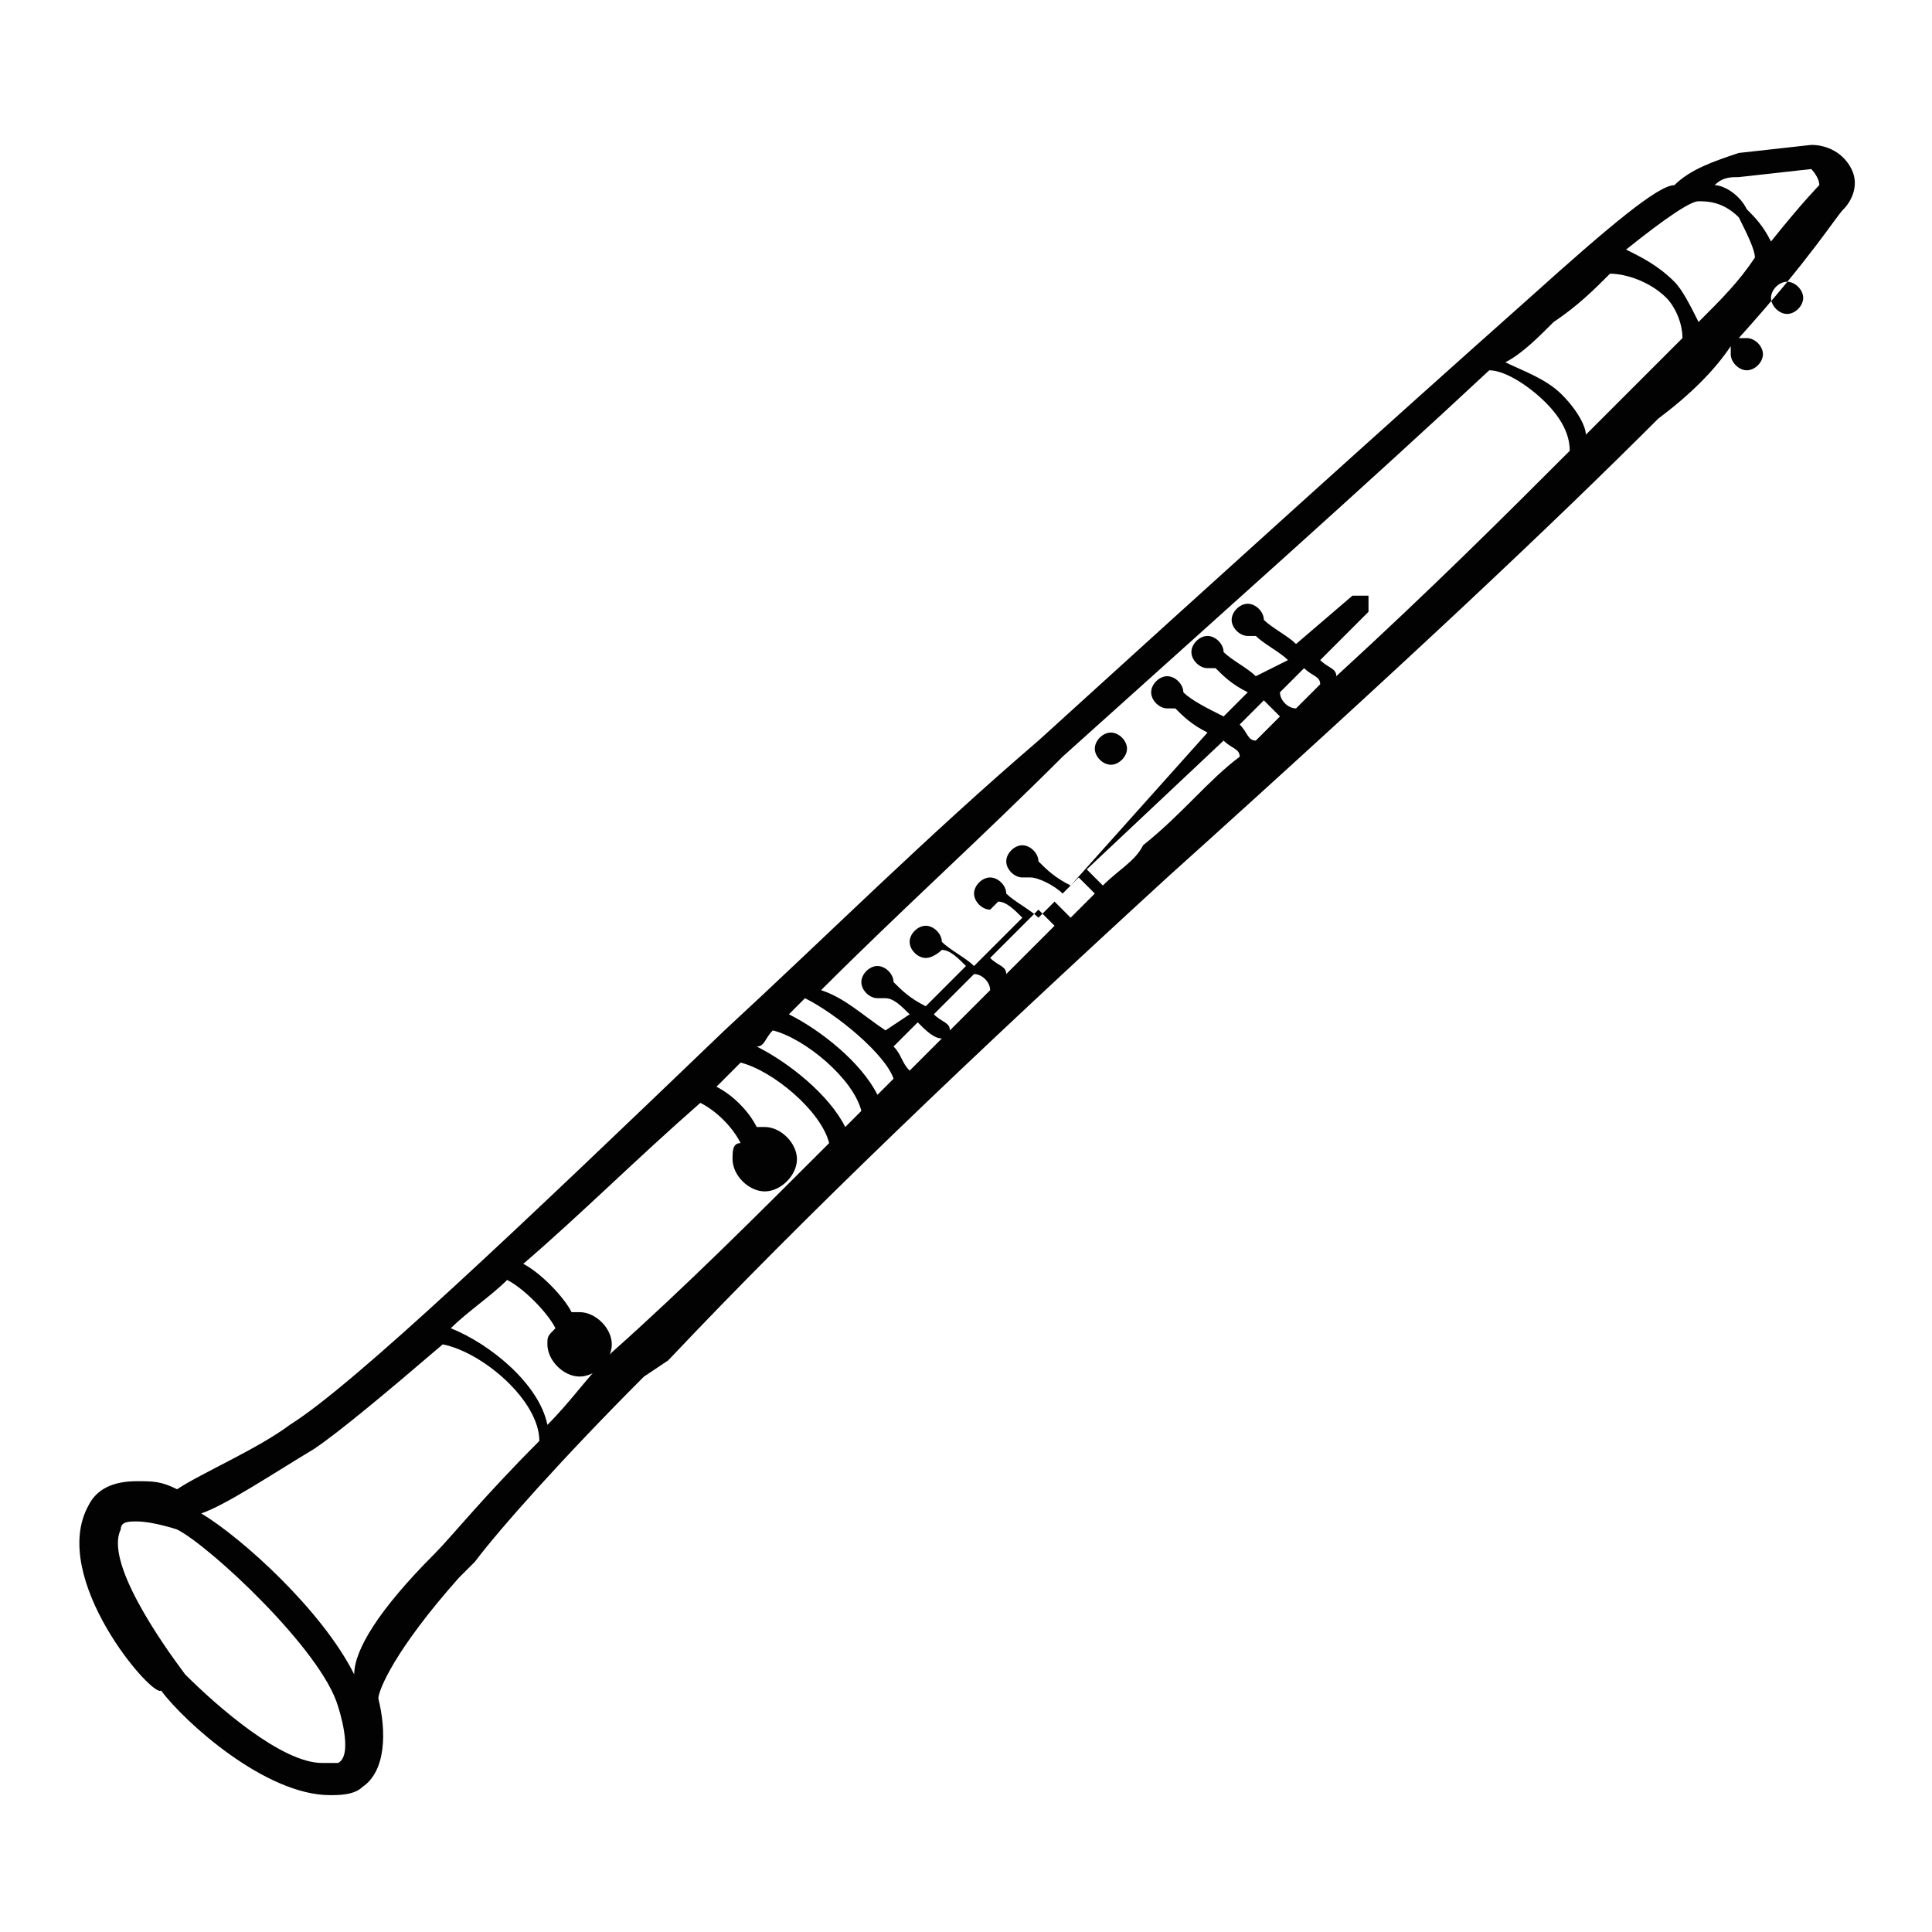 <?xml version="1.0" encoding="utf-8"?>
<!-- Generator: Adobe Illustrator 22.1.0, SVG Export Plug-In . SVG Version: 6.00 Build 0)  -->
<svg version="1.1" id="Livello_1" xmlns="http://www.w3.org/2000/svg" xmlns:xlink="http://www.w3.org/1999/xlink" x="0px" y="0px"
	 width="24px" height="24px" viewBox="0 0 24 24" style="enable-background:new 0 0 24 24;" xml:space="preserve">
<style type="text/css">
	.st0{fill-rule:evenodd;clip-rule:evenodd;fill:#010202;}
	.st1{fill:#020203;}
	.st2{fill:#010202;}
</style>
<path class="st1" d="M1.1,18.7c0.1-0.2,0.3-0.3,0.6-0.3c0.2,0,0.3,0,0.5,0.1c0.3-0.2,1-0.5,1.4-0.8c0.8-0.5,2.9-2.5,5.4-4.9
	c1.3-1.2,2.5-2.4,3.9-3.6c2.2-2,4.3-3.9,6.1-5.5c1-0.9,1.6-1.4,1.8-1.4c0.2-0.2,0.5-0.3,0.8-0.4l0.9-0.1l0,0l0,0h0
	c0.2,0,0.4,0.1,0.5,0.3c0.1,0.2,0,0.4-0.1,0.5c-0.1,0.1-0.4,0.6-1.3,1.6c0,0,0,0,0.1,0c0.1,0,0.2,0.1,0.2,0.2c0,0.1-0.1,0.2-0.2,0.2
	c-0.1,0-0.2-0.1-0.2-0.2c0,0,0,0,0-0.1c-0.2,0.3-0.5,0.6-0.9,0.9c-1.3,1.3-3.1,3-6.1,5.7c-2.4,2.2-4.5,4.2-6.2,6L8,17.1
	c-1,1-1.8,1.9-2.1,2.3c-0.1,0.1-0.1,0.1-0.2,0.2c-0.8,0.9-1,1.4-1,1.5c0.1,0.4,0.1,0.9-0.2,1.1c-0.1,0.1-0.3,0.1-0.4,0.1
	c-0.8,0-1.8-0.9-2.1-1.3C1.9,21.1,0.6,19.6,1.1,18.7z M13.1,11.5c-0.1-0.1-0.1-0.1-0.2-0.2l-0.6,0.6c0.1,0.1,0.2,0.1,0.2,0.2
	C12.7,11.9,12.9,11.7,13.1,11.5z M13.6,11.1c-0.1-0.1-0.1-0.1-0.2-0.2l-0.3,0.3c0.1,0.1,0.1,0.1,0.2,0.2
	C13.4,11.3,13.5,11.2,13.6,11.1z M12.1,12.1l-0.5,0.5c0.1,0.1,0.2,0.1,0.2,0.2c0.2-0.2,0.3-0.3,0.5-0.5
	C12.3,12.2,12.2,12.1,12.1,12.1z M11.4,12.7L11.1,13c0.1,0.1,0.1,0.2,0.2,0.3c0.1-0.1,0.2-0.2,0.4-0.4
	C11.6,12.9,11.5,12.8,11.4,12.7z M10,12.4c-0.1,0.1-0.1,0.1-0.2,0.2c0.4,0.2,0.9,0.6,1.1,1c0.1-0.1,0.1-0.1,0.2-0.2
	C11,13.1,10.4,12.6,10,12.4z M9.6,12.8C9.5,12.9,9.5,13,9.4,13c0.4,0.2,0.9,0.6,1.1,1c0.1-0.1,0.2-0.2,0.2-0.2
	C10.6,13.4,10,12.9,9.6,12.8z M10.2,12.3c0.3,0.1,0.5,0.3,0.8,0.5l0.3-0.2c-0.1-0.1-0.2-0.2-0.3-0.2c0,0-0.1,0-0.1,0
	c-0.1,0-0.2-0.1-0.2-0.2c0-0.1,0.1-0.2,0.2-0.2c0.1,0,0.2,0.1,0.2,0.2c0.1,0.1,0.2,0.2,0.4,0.3l0.5-0.5c-0.1-0.1-0.2-0.2-0.3-0.2
	c0,0-0.1,0.1-0.2,0.1c-0.1,0-0.2-0.1-0.2-0.2c0-0.1,0.1-0.2,0.2-0.2c0.1,0,0.2,0.1,0.2,0.2c0.1,0.1,0.3,0.2,0.4,0.3l0.6-0.6
	c-0.1-0.1-0.2-0.2-0.3-0.2c0,0-0.1,0.1-0.1,0.1c-0.1,0-0.2-0.1-0.2-0.2c0-0.1,0.1-0.2,0.2-0.2c0.1,0,0.2,0.1,0.2,0.2
	c0.1,0.1,0.3,0.2,0.4,0.3l0.3-0.3c-0.1-0.1-0.3-0.2-0.4-0.2c0,0-0.1,0-0.1,0c-0.1,0-0.2-0.1-0.2-0.2c0-0.1,0.1-0.2,0.2-0.2
	c0.1,0,0.2,0.1,0.2,0.2c0,0,0,0,0,0c0.1,0.1,0.2,0.2,0.4,0.3L15,9.1c-0.2-0.1-0.3-0.2-0.4-0.3c0,0-0.1,0-0.1,0
	c-0.1,0-0.2-0.1-0.2-0.2s0.1-0.2,0.2-0.2c0.1,0,0.2,0.1,0.2,0.2c0,0,0,0,0,0c0.1,0.1,0.3,0.2,0.5,0.3l0.3-0.3
	c-0.2-0.1-0.3-0.2-0.4-0.3c0,0-0.1,0-0.1,0c-0.1,0-0.2-0.1-0.2-0.2c0-0.1,0.1-0.2,0.2-0.2c0.1,0,0.2,0.1,0.2,0.2c0,0,0,0,0,0
	c0.1,0.1,0.3,0.2,0.4,0.3L16,8.2c-0.1-0.1-0.3-0.2-0.4-0.3c0,0-0.1,0-0.1,0c-0.1,0-0.2-0.1-0.2-0.2s0.1-0.2,0.2-0.2
	c0.1,0,0.2,0.1,0.2,0.2C15.8,7.8,16,7.9,16.1,8l0.7-0.6c0,0,0.1,0,0.2,0c0,0,0,0.1,0,0.2l-0.6,0.6c0.1,0.1,0.2,0.1,0.2,0.2
	c1.2-1.1,2.1-2,2.9-2.8c0-0.2-0.1-0.4-0.3-0.6c-0.2-0.2-0.5-0.4-0.7-0.4c-1.5,1.4-3.3,3-5.3,4.8C12.2,10.4,11.2,11.3,10.2,12.3z
	 M15.6,9.2c0.1-0.1,0.2-0.2,0.3-0.3c-0.1-0.1-0.1-0.1-0.2-0.2L15.4,9C15.5,9.1,15.5,9.2,15.6,9.2z M16.1,8.8
	c0.1-0.1,0.2-0.2,0.3-0.3c0-0.1-0.1-0.1-0.2-0.2l-0.3,0.3C15.9,8.7,16,8.8,16.1,8.8z M20.2,3.1c0.2,0.1,0.4,0.2,0.6,0.4
	c0.1,0.1,0.2,0.3,0.3,0.5c0.3-0.3,0.5-0.5,0.7-0.8c0-0.1-0.1-0.3-0.2-0.5c-0.2-0.2-0.4-0.2-0.5-0.2c0,0,0,0,0,0
	C21,2.5,20.7,2.7,20.2,3.1z M22.5,2.1C22.5,2.1,22.5,2.1,22.5,2.1l-0.9,0.1c-0.1,0-0.2,0-0.3,0.1c0.1,0,0.3,0.1,0.4,0.3
	C21.8,2.7,21.9,2.8,22,3c0.4-0.5,0.6-0.7,0.6-0.7C22.6,2.2,22.5,2.1,22.5,2.1z M20.3,4.8c0.2-0.2,0.4-0.4,0.6-0.6
	c0-0.2-0.1-0.4-0.2-0.5c-0.2-0.2-0.5-0.3-0.7-0.3c-0.2,0.2-0.4,0.4-0.7,0.6c-0.2,0.2-0.4,0.4-0.6,0.5c0.2,0.1,0.5,0.2,0.7,0.4
	c0.2,0.2,0.3,0.4,0.3,0.5C19.9,5.2,20.1,5,20.3,4.8z M15.4,9.4c0-0.1-0.1-0.1-0.2-0.2l-1.7,1.6c0.1,0.1,0.1,0.1,0.2,0.2
	c0.2-0.2,0.4-0.3,0.5-0.5C14.7,10.1,15,9.7,15.4,9.4z M10.3,14.2c-0.1-0.4-0.7-0.9-1.1-1c-0.1,0.1-0.2,0.2-0.3,0.3
	c0.2,0.1,0.4,0.3,0.5,0.5c0,0,0.1,0,0.1,0c0.2,0,0.4,0.2,0.4,0.4c0,0.2-0.2,0.4-0.4,0.4c-0.2,0-0.4-0.2-0.4-0.4c0-0.1,0-0.2,0.1-0.2
	c-0.1-0.2-0.3-0.4-0.5-0.5c-0.8,0.7-1.5,1.4-2.2,2c0.2,0.1,0.5,0.4,0.6,0.6c0,0,0.1,0,0.1,0c0.2,0,0.4,0.2,0.4,0.4
	c0,0.2-0.2,0.4-0.4,0.4c-0.2,0-0.4-0.2-0.4-0.4c0-0.1,0-0.1,0.1-0.2c-0.1-0.2-0.4-0.5-0.6-0.6c-0.2,0.2-0.5,0.4-0.7,0.6
	c0.5,0.2,1.1,0.7,1.2,1.2c0.3-0.3,0.5-0.6,0.8-0.9C8.5,16,9.4,15.1,10.3,14.2z M5.4,19.3c0.2-0.2,0.6-0.7,1.3-1.4
	c0-0.5-0.7-1.1-1.2-1.2c-0.7,0.6-1.3,1.1-1.6,1.3c-0.5,0.3-1.1,0.7-1.4,0.8c0.5,0.3,1.5,1.2,1.9,2C4.4,20.5,4.7,20,5.4,19.3z
	 M2.3,20.8c0.4,0.4,1.2,1.1,1.7,1.1c0.1,0,0.1,0,0.2,0c0.2-0.1,0-0.7,0-0.7s0,0,0,0c-0.2-0.7-1.6-2-2-2.2c0,0,0,0,0,0
	s-0.3-0.1-0.5-0.1c-0.1,0-0.2,0-0.2,0.1C1.3,19.4,2,20.4,2.3,20.8z M22,3.7c0,0.1,0.1,0.2,0.2,0.2c0.1,0,0.2-0.1,0.2-0.2
	c0-0.1-0.1-0.2-0.2-0.2C22.1,3.5,22,3.6,22,3.7z M14,9.3c0-0.1-0.1-0.2-0.2-0.2c-0.1,0-0.2,0.1-0.2,0.2c0,0.1,0.1,0.2,0.2,0.2
	C13.9,9.5,14,9.4,14,9.3z"/>
</svg>
